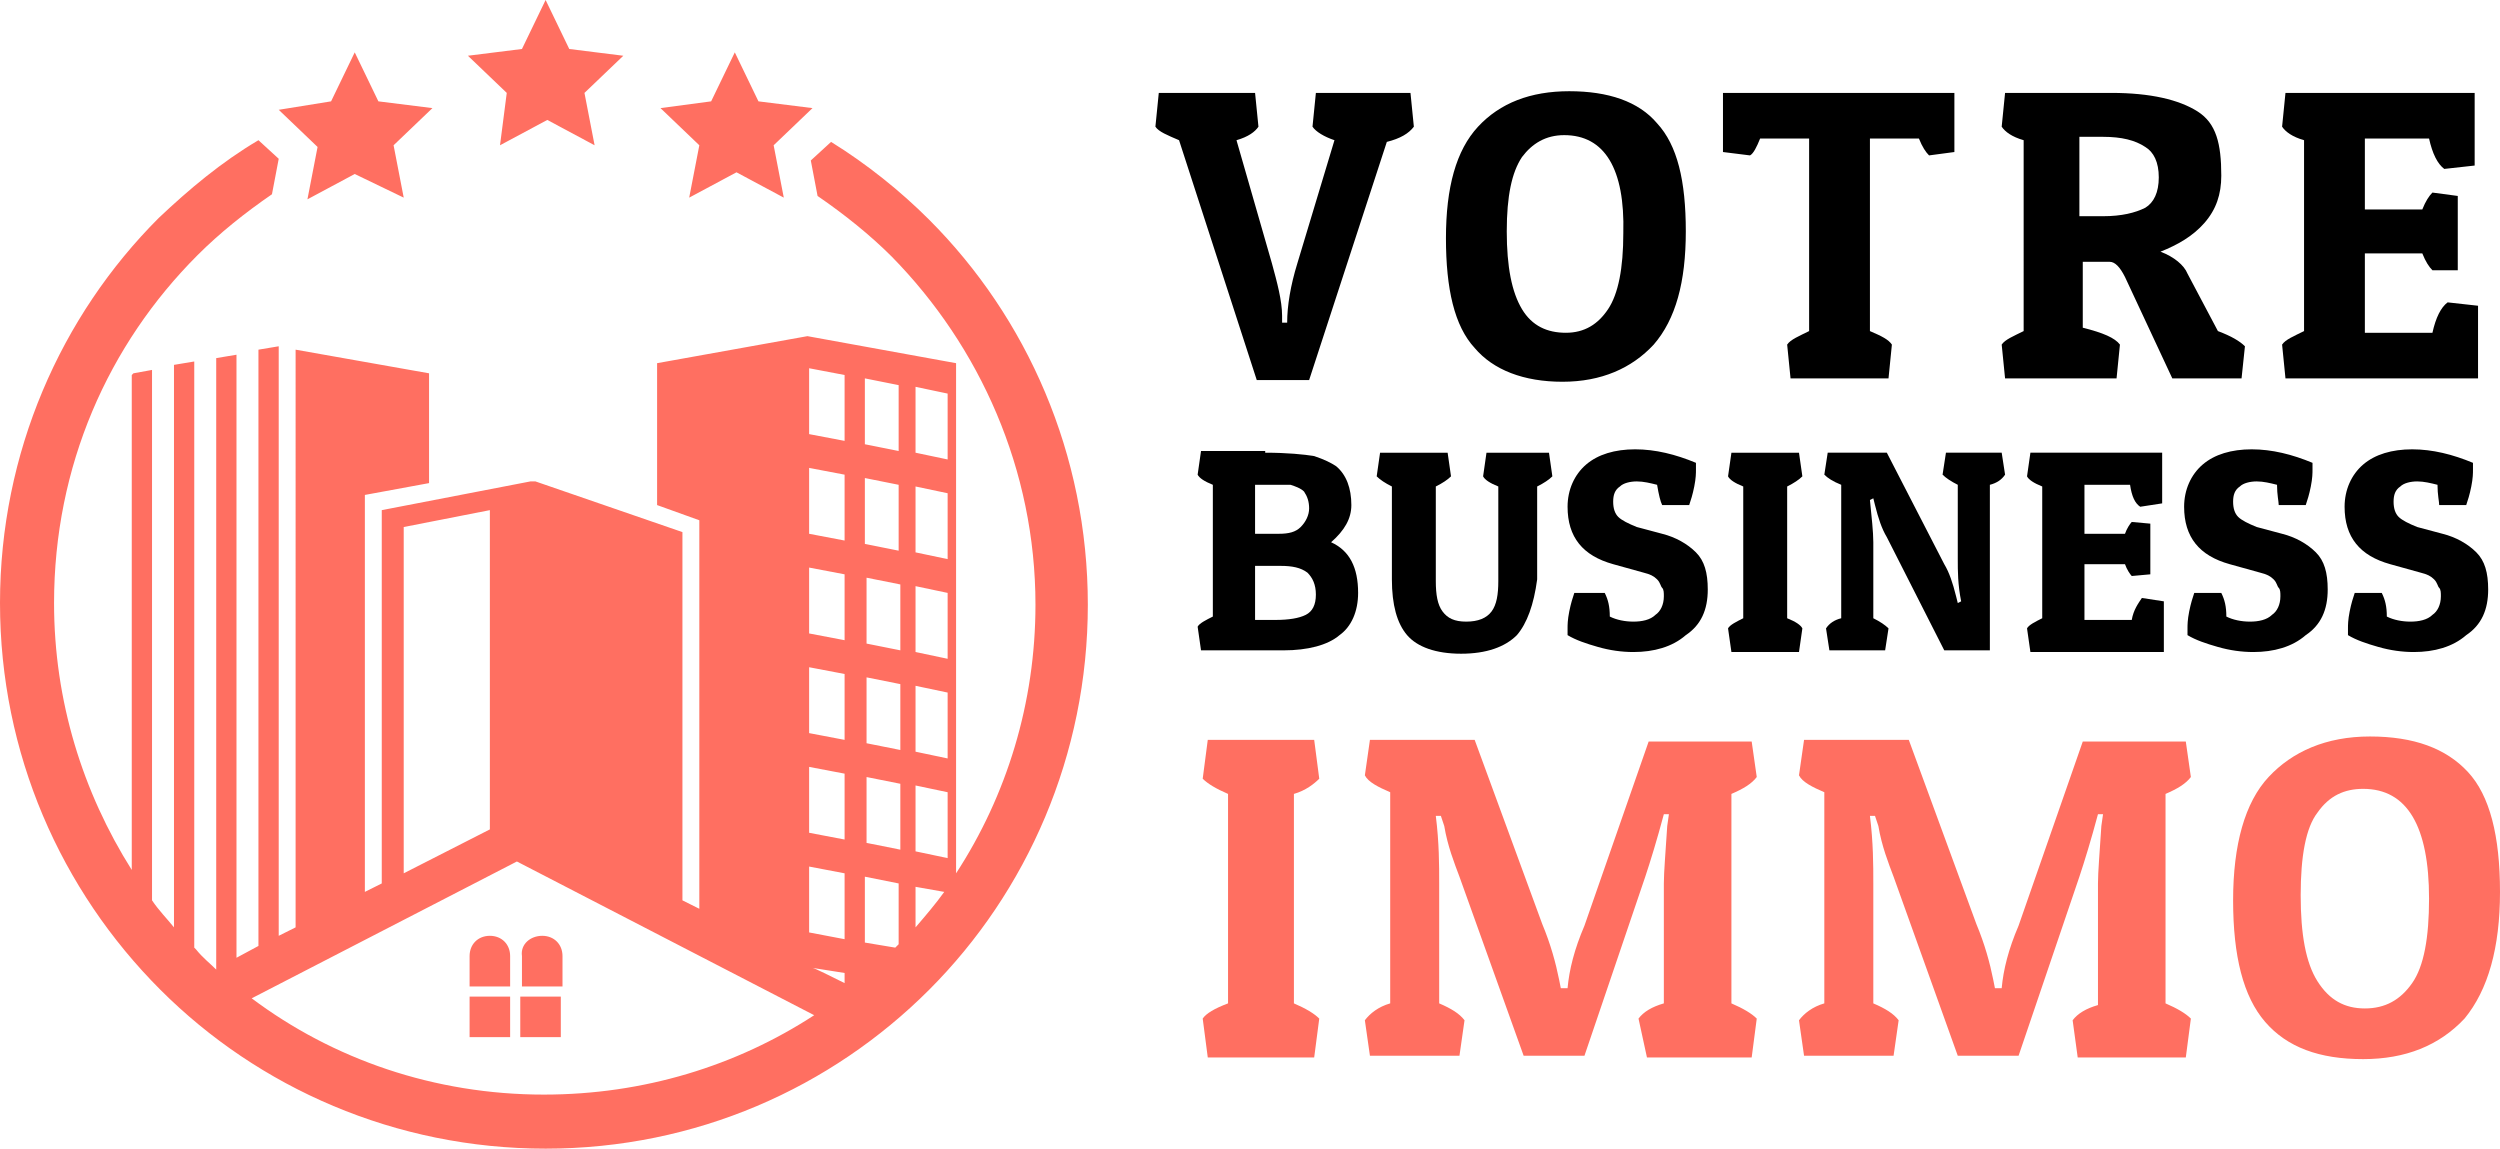 <?xml version="1.0" encoding="utf-8"?>
<!-- Generator: Adobe Illustrator 24.1.0, SVG Export Plug-In . SVG Version: 6.00 Build 0)  -->
<svg version="1.1" id="Layer_1" xmlns="http://www.w3.org/2000/svg" xmlns:xlink="http://www.w3.org/1999/xlink" x="0px" y="0px"
	 width="148px" height="68px" viewBox="0 0 148 68" style="enable-background:new 0 0 148 68;" xml:space="preserve">
<style type="text/css">
	.st0{fill:#FF6F61;}
	.st1{fill-rule:evenodd;clip-rule:evenodd;fill:#FF6F61;}
</style>
<g>
	<g>
		<path d="M74.4,22.5L69.8,8.3c-0.7-0.3-1.2-0.5-1.4-0.8l0.2-2h5.7l0.2,2c-0.2,0.3-0.6,0.6-1.3,0.8l2.1,7.3c0.3,1.1,0.6,2.2,0.6,3.1
			l0,0.4h0.3c0-1,0.2-2.2,0.6-3.5l2.2-7.3c-0.6-0.2-1.1-0.5-1.3-0.8l0.2-2h5.6l0.2,2c-0.3,0.4-0.8,0.7-1.6,0.9l-4.6,14.1H74.4z"/>
		<path d="M92.5,22.6c-2.3,0-4.1-0.7-5.2-2c-1.2-1.3-1.7-3.5-1.7-6.5s0.6-5.2,1.9-6.6s3.1-2.1,5.4-2.1s4.1,0.6,5.2,1.9
			c1.2,1.3,1.7,3.4,1.7,6.4s-0.6,5.2-1.9,6.7C96.6,21.8,94.8,22.6,92.5,22.6z M90.1,9.3c-0.6,0.9-0.9,2.3-0.9,4.4
			c0,2.1,0.3,3.6,0.9,4.6c0.6,1,1.5,1.4,2.6,1.4s1.9-0.5,2.5-1.4c0.6-0.9,0.9-2.4,0.9-4.5C96.2,10,95,8,92.6,8
			C91.5,8,90.7,8.5,90.1,9.3z"/>
		<path d="M115.7,5.5V9l-1.5,0.2c-0.2-0.2-0.4-0.5-0.6-1h-2.9v11.4c0.7,0.3,1.1,0.5,1.3,0.8l-0.2,2H106l-0.2-2
			c0.2-0.3,0.7-0.5,1.3-0.8V8.2h-2.9c-0.2,0.5-0.4,0.9-0.6,1L102,9V5.5H115.7z"/>
		<path d="M131.5,10.4c0,1.1-0.3,2-1,2.8c-0.7,0.8-1.6,1.3-2.6,1.7c0.8,0.3,1.4,0.8,1.6,1.3l1.8,3.4c0.8,0.3,1.3,0.6,1.6,0.9
			l-0.2,1.9h-4.1l-2.8-6c-0.3-0.6-0.6-0.9-0.9-0.9h-1.6v3.9c1.2,0.3,1.9,0.6,2.2,1l-0.2,2h-6.6l-0.2-2c0.2-0.3,0.7-0.5,1.3-0.8V8.3
			c-0.7-0.2-1.1-0.5-1.3-0.8l0.2-2h6.3c2.3,0,4,0.4,5.1,1.1S131.5,8.5,131.5,10.4z M124.5,8.1h-1.4v4.7h1.4c1.1,0,1.9-0.2,2.5-0.5
			c0.5-0.3,0.8-0.9,0.8-1.8c0-0.9-0.3-1.5-0.8-1.8C126.4,8.3,125.6,8.1,124.5,8.1z"/>
		<path d="M146.7,22.4h-11.4l-0.2-2c0.2-0.3,0.7-0.5,1.3-0.8V8.3c-0.7-0.2-1.1-0.5-1.3-0.8l0.2-2h11.2v4.3l-1.8,0.2
			c-0.4-0.3-0.7-0.9-0.9-1.8H140v4.2h3.4c0.2-0.5,0.4-0.8,0.6-1l1.5,0.2v4.4L144,16c-0.2-0.2-0.4-0.5-0.6-1H140v4.7h4
			c0.2-0.9,0.5-1.5,0.9-1.8l1.8,0.2V22.4z"/>
		<path d="M74.9,26.8c1.3,0,2.3,0.1,2.9,0.2c0.6,0.2,1,0.4,1.3,0.6c0.6,0.5,0.9,1.3,0.9,2.3c0,0.8-0.4,1.5-1.2,2.2
			c1.1,0.5,1.6,1.5,1.6,3c0,1.1-0.4,2-1.1,2.5c-0.7,0.6-1.9,0.9-3.3,0.9h-4.9l-0.2-1.4c0.1-0.2,0.5-0.4,0.9-0.6v-7.8
			c-0.5-0.2-0.8-0.4-0.9-0.6l0.2-1.4H74.9z M75.2,28.7h-0.9v2.9h1.4c0.6,0,1-0.1,1.3-0.4c0.3-0.3,0.5-0.7,0.5-1.1
			c0-0.4-0.1-0.7-0.3-1c-0.2-0.2-0.5-0.3-0.8-0.4C76.1,28.7,75.7,28.7,75.2,28.7z M75.8,33.5h-1.5v3.2h1.2c0.8,0,1.4-0.1,1.8-0.3
			s0.6-0.6,0.6-1.2c0-0.6-0.2-1-0.5-1.3C77,33.6,76.5,33.5,75.8,33.5z"/>
		<path d="M89.8,37.6c-0.7,0.7-1.8,1.1-3.3,1.1s-2.6-0.4-3.2-1.1c-0.6-0.7-0.9-1.8-0.9-3.3v-5.5c-0.4-0.2-0.7-0.4-0.9-0.6l0.2-1.4h4
			l0.2,1.4c-0.2,0.2-0.5,0.4-0.9,0.6v5.6c0,0.8,0.1,1.4,0.4,1.8c0.3,0.4,0.7,0.6,1.4,0.6c0.7,0,1.2-0.2,1.5-0.6
			c0.3-0.4,0.4-1,0.4-1.8v-5.6c-0.5-0.2-0.8-0.4-0.9-0.6l0.2-1.4h3.7l0.2,1.4c-0.2,0.2-0.5,0.4-0.9,0.6v5.5
			C90.8,35.8,90.4,36.9,89.8,37.6z"/>
		<path d="M98.1,28.7c-0.4-0.1-0.8-0.2-1.2-0.2s-0.8,0.1-1,0.3c-0.3,0.2-0.4,0.5-0.4,0.9s0.1,0.7,0.3,0.9s0.6,0.4,1.1,0.6l1.5,0.4
			c0.8,0.2,1.5,0.6,2,1.1c0.5,0.5,0.7,1.2,0.7,2.2c0,1.2-0.4,2.1-1.3,2.7c-0.8,0.7-1.9,1-3.1,1c-0.7,0-1.4-0.1-2.1-0.3
			c-0.7-0.2-1.3-0.4-1.8-0.7c0-0.1,0-0.2,0-0.4c0-0.2,0-0.5,0.1-1c0.1-0.5,0.2-0.8,0.3-1.1H95c0.2,0.4,0.3,0.8,0.3,1.4
			c0.4,0.2,0.9,0.3,1.4,0.3s1-0.1,1.3-0.4c0.3-0.2,0.5-0.6,0.5-1.1c0-0.2,0-0.4-0.1-0.5s-0.1-0.3-0.3-0.5c-0.2-0.2-0.4-0.3-0.8-0.4
			l-1.8-0.5c-1.8-0.5-2.7-1.6-2.7-3.4c0-1,0.4-1.9,1.1-2.5s1.7-0.9,2.9-0.9c1.2,0,2.4,0.3,3.6,0.8c0,0.1,0,0.2,0,0.4
			c0,0.2,0,0.5-0.1,1c-0.1,0.5-0.2,0.8-0.3,1.1h-1.6C98.3,29.7,98.2,29.3,98.1,28.7z"/>
		<path d="M106.5,26.8l0.2,1.4c-0.2,0.2-0.5,0.4-0.9,0.6v7.8c0.5,0.2,0.8,0.4,0.9,0.6l-0.2,1.4h-4l-0.2-1.4c0.1-0.2,0.5-0.4,0.9-0.6
			v-7.8c-0.5-0.2-0.8-0.4-0.9-0.6l0.2-1.4H106.5z"/>
		<path d="M110.9,32.1v4.5c0.4,0.2,0.7,0.4,0.9,0.6l-0.2,1.3h-3.3l-0.2-1.3c0.2-0.3,0.5-0.5,0.9-0.6v-7.9c-0.5-0.2-0.8-0.4-1-0.6
			l0.2-1.3h3.5l3.4,6.6c0.3,0.5,0.5,1.1,0.7,1.9l0.1,0.4l0.2-0.1c-0.2-1-0.2-1.8-0.2-2.5v-4.4c-0.4-0.2-0.7-0.4-0.9-0.6l0.2-1.3h3.3
			l0.2,1.3c-0.2,0.3-0.5,0.5-0.9,0.6v9.8h-2.7l-3.4-6.7c-0.3-0.5-0.5-1.1-0.7-1.9l-0.1-0.4l-0.2,0.1
			C110.8,30.6,110.9,31.5,110.9,32.1z"/>
		<path d="M128.1,38.6h-7.9l-0.2-1.4c0.1-0.2,0.5-0.4,0.9-0.6v-7.8c-0.5-0.2-0.8-0.4-0.9-0.6l0.2-1.4h7.8v3l-1.3,0.2
			c-0.3-0.2-0.5-0.6-0.6-1.3h-2.7v2.9h2.4c0.1-0.3,0.3-0.6,0.4-0.7l1.1,0.1v3l-1.1,0.1c-0.1-0.1-0.3-0.4-0.4-0.7h-2.4v3.3h2.8
			c0.1-0.6,0.4-1,0.6-1.3l1.3,0.2V38.6z"/>
		<path d="M134.8,28.7c-0.4-0.1-0.8-0.2-1.2-0.2s-0.8,0.1-1,0.3c-0.3,0.2-0.4,0.5-0.4,0.9s0.1,0.7,0.3,0.9s0.6,0.4,1.1,0.6l1.5,0.4
			c0.8,0.2,1.5,0.6,2,1.1c0.5,0.5,0.7,1.2,0.7,2.2c0,1.2-0.4,2.1-1.3,2.7c-0.8,0.7-1.9,1-3.1,1c-0.7,0-1.4-0.1-2.1-0.3
			c-0.7-0.2-1.3-0.4-1.8-0.7c0-0.1,0-0.2,0-0.4c0-0.2,0-0.5,0.1-1c0.1-0.5,0.2-0.8,0.3-1.1h1.6c0.2,0.4,0.3,0.8,0.3,1.4
			c0.4,0.2,0.9,0.3,1.4,0.3s1-0.1,1.3-0.4c0.3-0.2,0.5-0.6,0.5-1.1c0-0.2,0-0.4-0.1-0.5s-0.1-0.3-0.3-0.5c-0.2-0.2-0.4-0.3-0.8-0.4
			l-1.8-0.5c-1.8-0.5-2.7-1.6-2.7-3.4c0-1,0.4-1.9,1.1-2.5s1.7-0.9,2.9-0.9c1.2,0,2.4,0.3,3.6,0.8c0,0.1,0,0.2,0,0.4
			c0,0.2,0,0.5-0.1,1c-0.1,0.5-0.2,0.8-0.3,1.1h-1.6C134.9,29.7,134.8,29.3,134.8,28.7z"/>
		<path d="M144.3,28.7c-0.4-0.1-0.8-0.2-1.2-0.2s-0.8,0.1-1,0.3c-0.3,0.2-0.4,0.5-0.4,0.9s0.1,0.7,0.3,0.9s0.6,0.4,1.1,0.6l1.5,0.4
			c0.8,0.2,1.5,0.6,2,1.1c0.5,0.5,0.7,1.2,0.7,2.2c0,1.2-0.4,2.1-1.3,2.7c-0.8,0.7-1.9,1-3.1,1c-0.7,0-1.4-0.1-2.1-0.3
			c-0.7-0.2-1.3-0.4-1.8-0.7c0-0.1,0-0.2,0-0.4c0-0.2,0-0.5,0.1-1c0.1-0.5,0.2-0.8,0.3-1.1h1.6c0.2,0.4,0.3,0.8,0.3,1.4
			c0.4,0.2,0.9,0.3,1.4,0.3s1-0.1,1.3-0.4c0.3-0.2,0.5-0.6,0.5-1.1c0-0.2,0-0.4-0.1-0.5s-0.1-0.3-0.3-0.5c-0.2-0.2-0.4-0.3-0.8-0.4
			l-1.8-0.5c-1.8-0.5-2.7-1.6-2.7-3.4c0-1,0.4-1.9,1.1-2.5s1.7-0.9,2.9-0.9c1.2,0,2.4,0.3,3.6,0.8c0,0.1,0,0.2,0,0.4
			c0,0.2,0,0.5-0.1,1c-0.1,0.5-0.2,0.8-0.3,1.1h-1.6C144.4,29.7,144.3,29.3,144.3,28.7z"/>
		<path class="st0" d="M77.8,43.8l0.3,2.3c-0.3,0.3-0.8,0.7-1.5,0.9v12.4c0.7,0.3,1.2,0.6,1.5,0.9l-0.3,2.3h-6.3l-0.3-2.3
			c0.2-0.3,0.7-0.6,1.5-0.9V47c-0.7-0.3-1.2-0.6-1.5-0.9l0.3-2.3H77.8z"/>
		<path class="st0" d="M98.5,52.3c0-0.7,0.1-1.8,0.2-3.4l0.1-0.7l-0.3,0c-0.4,1.5-0.8,2.8-1.1,3.7l-3.6,10.6h-3.6l-3.8-10.6
			c-0.3-0.8-0.7-1.8-0.9-3l-0.2-0.6l-0.3,0c0.2,1.6,0.2,2.9,0.2,4v7.1c0.7,0.3,1.2,0.6,1.5,1l-0.3,2.1h-5.3l-0.3-2.1
			c0.3-0.4,0.8-0.8,1.5-1V46.9c-0.7-0.3-1.3-0.6-1.5-1l0.3-2.1h6.2l4,10.9c0.5,1.2,0.8,2.3,1,3.3l0.1,0.5h0.4c0.1-1.1,0.4-2.3,1-3.7
			l3.8-10.9h6.1l0.3,2.1c-0.3,0.4-0.8,0.7-1.5,1v12.4c0.7,0.3,1.2,0.6,1.5,0.9l-0.3,2.3h-6.2L97,60.3c0.3-0.4,0.8-0.7,1.5-0.9V52.3z
			"/>
		<path class="st0" d="M124.2,52.3c0-0.7,0.1-1.8,0.2-3.4l0.1-0.7l-0.3,0c-0.4,1.5-0.8,2.8-1.1,3.7l-3.6,10.6h-3.6l-3.8-10.6
			c-0.3-0.8-0.7-1.8-0.9-3l-0.2-0.6l-0.3,0c0.2,1.6,0.2,2.9,0.2,4v7.1c0.7,0.3,1.2,0.6,1.5,1l-0.3,2.1h-5.3l-0.3-2.1
			c0.3-0.4,0.8-0.8,1.5-1V46.9c-0.7-0.3-1.3-0.6-1.5-1l0.3-2.1h6.2l4,10.9c0.5,1.2,0.8,2.3,1,3.3l0.1,0.5h0.4c0.1-1.1,0.4-2.3,1-3.7
			l3.8-10.9h6.1l0.3,2.1c-0.3,0.4-0.8,0.7-1.5,1v12.4c0.7,0.3,1.2,0.6,1.5,0.9l-0.3,2.3H123l-0.3-2.2c0.3-0.4,0.8-0.7,1.5-0.9V52.3z
			"/>
		<path class="st0" d="M139.9,62.7c-2.6,0-4.5-0.7-5.8-2.2c-1.3-1.5-1.9-3.9-1.9-7.2c0-3.3,0.7-5.8,2.1-7.3s3.4-2.4,6-2.4
			c2.6,0,4.5,0.7,5.8,2.1c1.3,1.4,1.9,3.8,1.9,7.1c0,3.3-0.7,5.8-2.1,7.5C144.4,61.9,142.4,62.7,139.9,62.7z M137.2,48.1
			c-0.7,0.9-1,2.6-1,4.9c0,2.3,0.3,4,1,5.1c0.7,1.1,1.6,1.6,2.8,1.6c1.2,0,2.1-0.5,2.8-1.5s1-2.7,1-5c0-4.3-1.3-6.5-3.9-6.5
			C138.8,46.7,137.9,47.1,137.2,48.1z"/>
	</g>
</g>
<g>
	<g>
		<path class="st1" d="M51.3,44v-3.9l2,0.4v3.9L51.3,44z M32.3,0l1.4,2.9l3.2,0.4l-2.3,2.2l0.6,3.1l-2.8-1.5l-2.8,1.5L30,5.5
			l-2.3-2.2l3.2-0.4L32.3,0z M43.5,3.1L44.9,6l3.2,0.4l-2.3,2.2l0.6,3.1l-2.8-1.5l-2.8,1.5l0.6-3.1l-2.3-2.2L42.1,6L43.5,3.1z
			 M21,3.1L22.4,6l3.2,0.4l-2.3,2.2l0.6,3.1L21,10.3l-2.8,1.5l0.6-3.1l-2.3-2.2L19.6,6L21,3.1z M29,55.4L29,55.4
			c0.7,0,1.2,0.5,1.2,1.2v1.8h-2.4v-1.8C27.8,55.9,28.3,55.4,29,55.4L29,55.4z M32.1,55.4L32.1,55.4c0.7,0,1.2,0.5,1.2,1.2v1.8h-2.4
			v-1.8C30.8,55.9,31.4,55.4,32.1,55.4L32.1,55.4z M27.8,59h2.4v2.4h-2.4V59z M30.8,59h2.4v2.4h-2.4V59z M12.8,57.4L12.8,57.4
			l0-36.2l1.2-0.2v35.7l1.3-0.7V20.7l1.2-0.2v34.9l1-0.5V20.7l7.9,1.4v6.5l-3.8,0.7v23.5l1-0.5V30.2l8.8-1.7l0.3,0l8.7,3v21.8l1,0.5
			v-23l-2.5-0.9v-8.4l8.9-1.6l8.8,1.6v30.2c3-4.6,4.7-10.1,4.7-15.9c0-8-3.3-15.3-8.5-20.6c-1.3-1.3-2.8-2.5-4.4-3.6l-0.4-2.1
			l1.2-1.1c2.1,1.3,4.1,2.9,5.8,4.6c5.8,5.8,9.4,13.9,9.4,22.8c0,8.9-3.6,17-9.4,22.8C49.2,64.4,41.2,68,32.3,68
			c-8.9,0-17-3.6-22.8-9.4C3.6,52.7,0,44.6,0,35.7c0-8.9,3.6-17,9.4-22.8c1.8-1.7,3.7-3.3,5.9-4.6l1.2,1.1l-0.4,2.1
			c-1.6,1.1-3.1,2.3-4.4,3.6c-5.3,5.3-8.5,12.5-8.5,20.6c0,5.8,1.7,11.2,4.6,15.8V22.2l0.1-0.1L9,21.9v31.4c0.4,0.6,0.9,1.1,1.3,1.6
			V21.6l1.2-0.2v34.7l0.1,0.1C12,56.7,12.4,57,12.8,57.4L12.8,57.4z M23.9,51.7l5.1-2.6V30.2l-5.1,1V51.7z M50,58.2v-0.6l-1.9-0.3
			C48.2,57.3,49.2,57.8,50,58.2L50,58.2z M48.2,60.1L30.6,51l-15.7,8.1c4.8,3.6,10.8,5.7,17.3,5.7C38.1,64.8,43.6,63.1,48.2,60.1
			L48.2,60.1z M53,56.1l0.2-0.2v-3.6l-2-0.4v3.9L53,56.1z M54.2,54.9c0.6-0.7,1.2-1.4,1.7-2.1l-1.7-0.3V54.9z M51.3,46l2,0.4v3.9
			l-2-0.4V46z M51.3,38.1v-3.9l2,0.4v3.9L51.3,38.1z M54.2,50.4v-3.9l1.9,0.4v3.9L54.2,50.4z M54.2,44.5v-3.9l1.9,0.4v3.9L54.2,44.5
			z M54.2,38.6v-3.9l1.9,0.4V39L54.2,38.6z M53.2,32.6l-2-0.4v-3.9l2,0.4V32.6z M54.2,32.7v-3.9l1.9,0.4v3.9L54.2,32.7z M50,34v3.9
			l-2.1-0.4v-3.9L50,34z M47.9,39.5l2.1,0.4v3.9l-2.1-0.4V39.5z M47.9,45.4l2.1,0.4v3.9l-2.1-0.4V45.4z M47.9,51.3l2.1,0.4v3.9
			l-2.1-0.4V51.3z M50,32l-2.1-0.4v-3.9l2.1,0.4V32z M53.2,26.7l-2-0.4v-3.9l2,0.4V26.7z M54.2,26.8v-3.9l1.9,0.4v3.9L54.2,26.8z
			 M50,26.1l-2.1-0.4v-3.9l2.1,0.4V26.1z"/>
	</g>
</g>
</svg>

